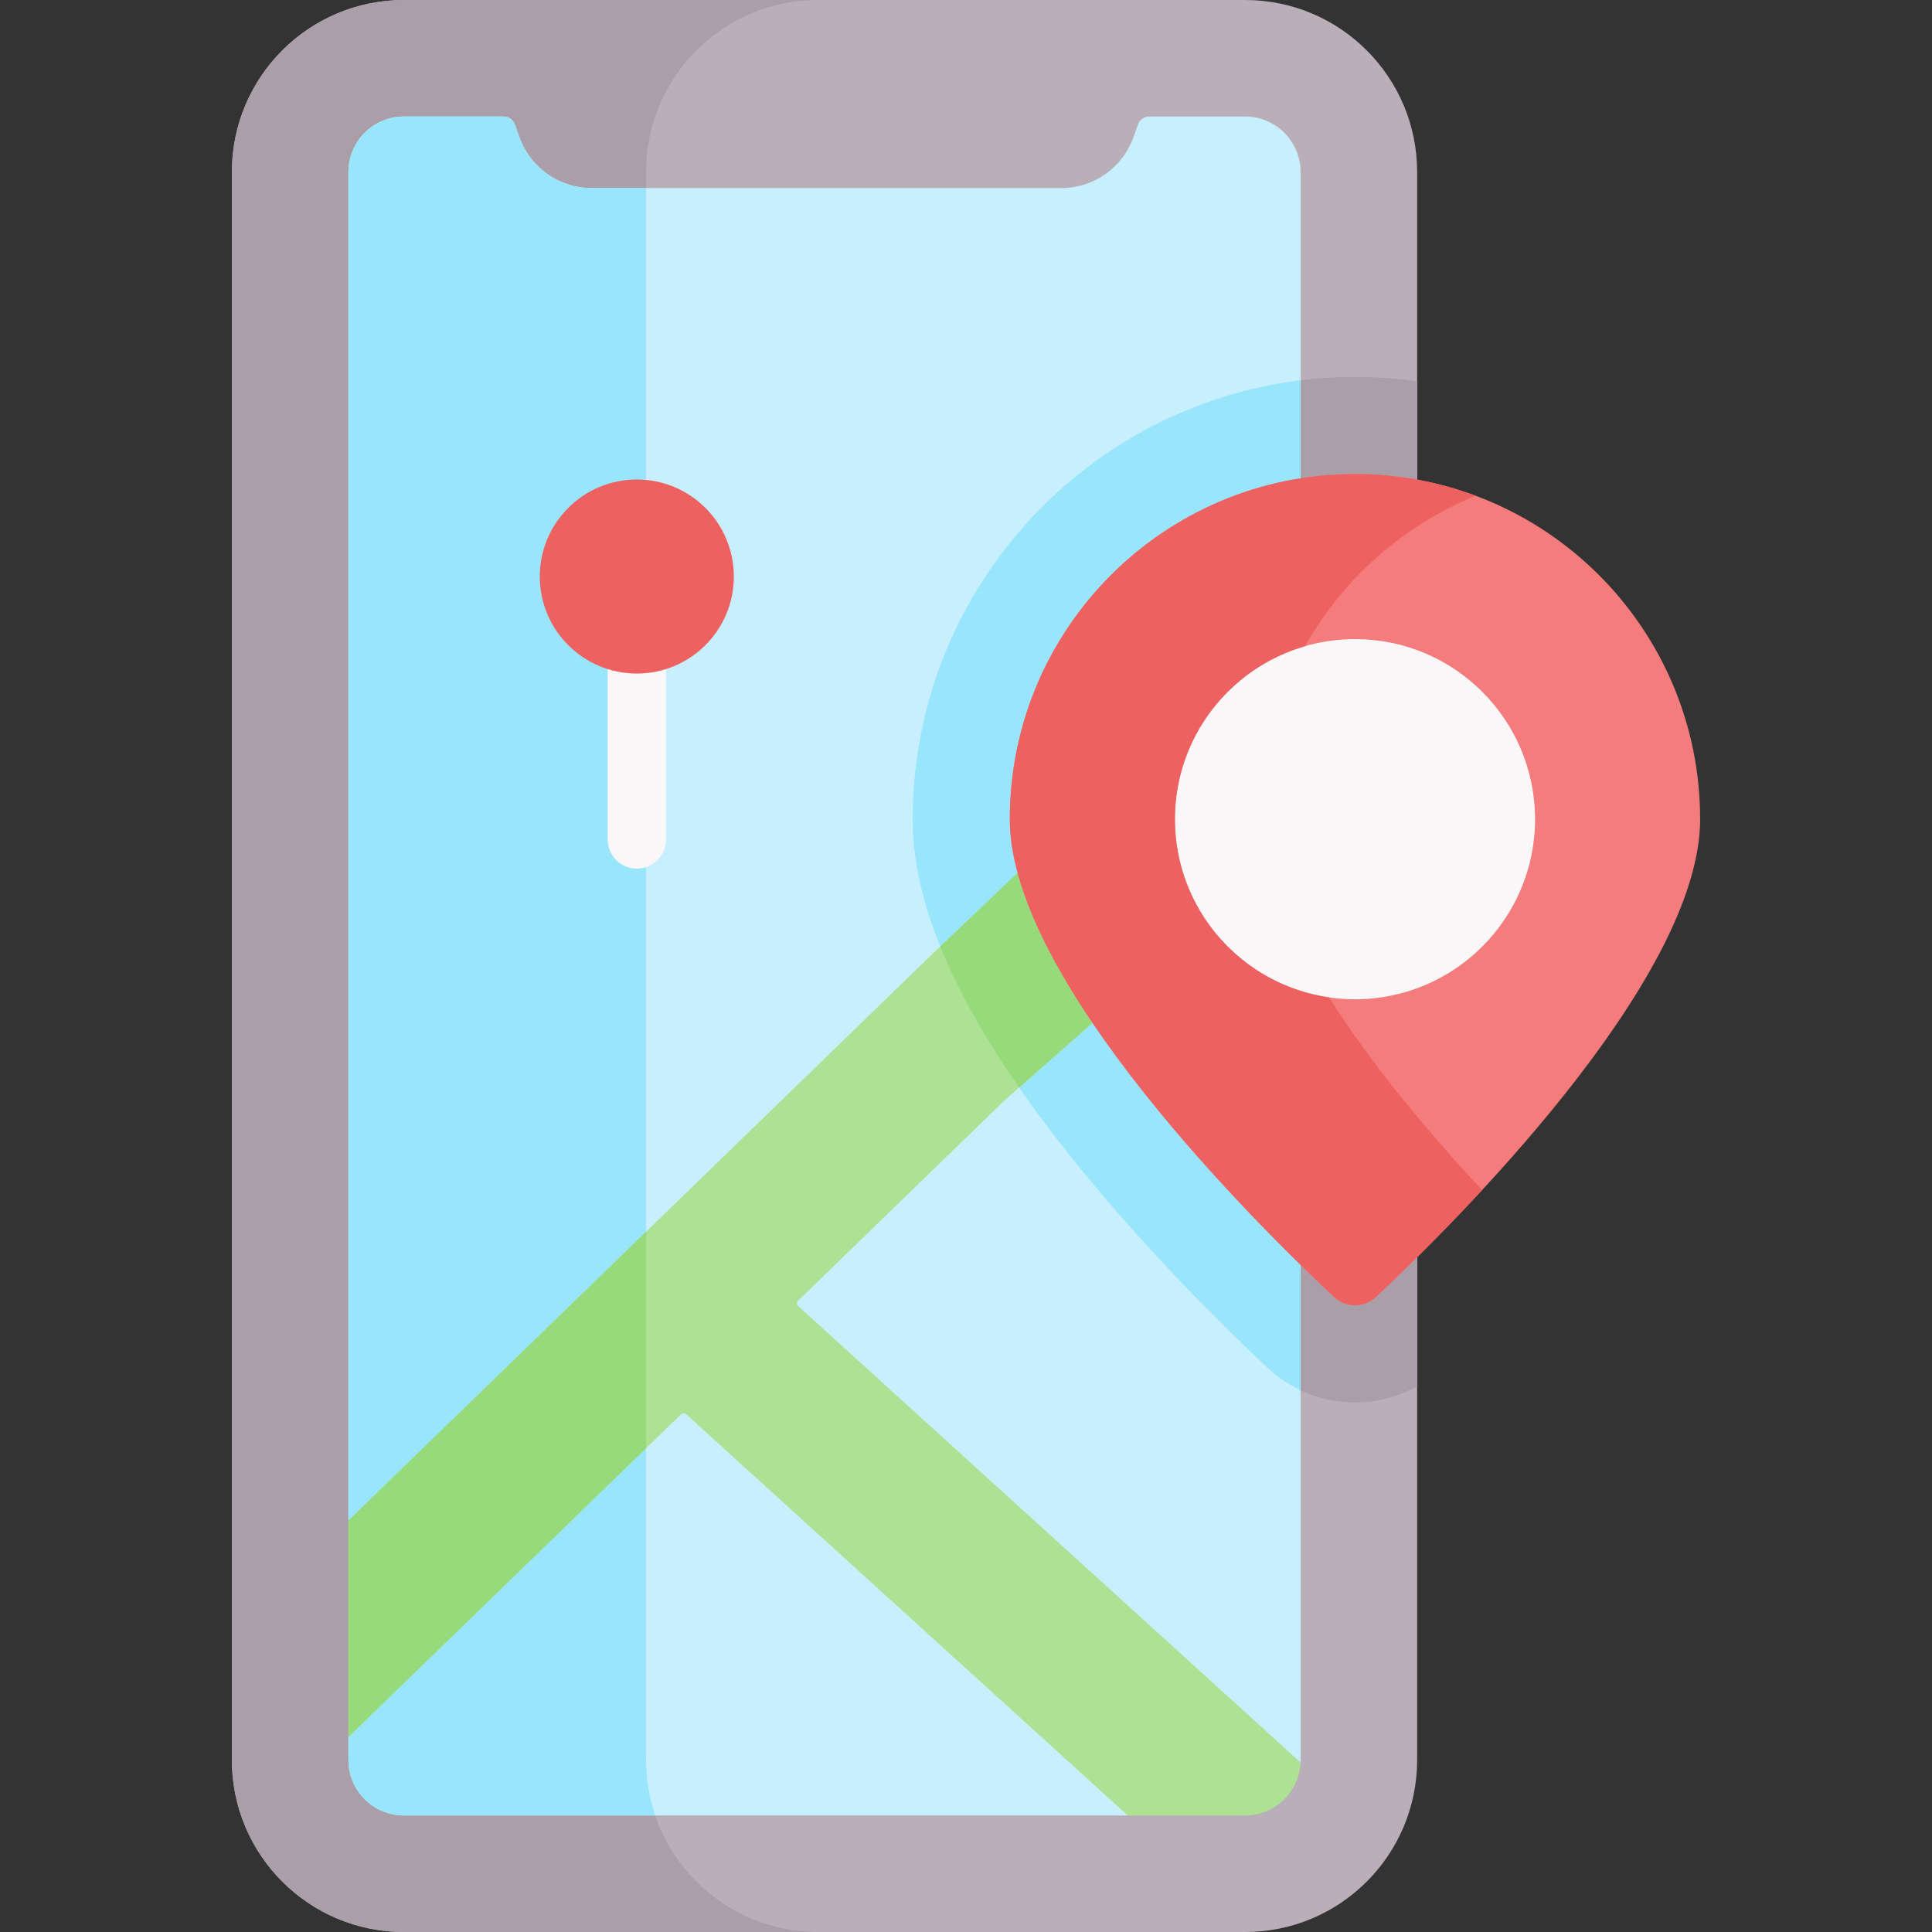 <svg id="Capa_1" enable-background="new 0 0 497.418 497.418" height="512" viewBox="0 0 497.418 497.418" width="512" xmlns="http://www.w3.org/2000/svg"><rect x="0" y="0" width="497.418" height="497.418" fill="#333333" stroke="none"/><g><g><path d="m364.859 453.121c0 24.465-19.833 44.298-44.298 44.298h-216.564c-24.465 0-44.298-19.833-44.298-44.298v-408.823c0-24.465 19.833-44.298 44.298-44.298h216.565c24.465 0 44.298 19.833 44.298 44.298v408.823z" fill="#baafb9"/><path d="m210.627 497.415c-24.465 0-44.298-19.833-44.298-44.298v-408.822c0-24.424 19.768-44.229 44.177-44.295h-106.51c-24.464 0-44.297 19.833-44.297 44.298v408.823c0 24.465 19.833 44.298 44.298 44.298h216.565c.04 0 .08-.003.121-.003h-110.056z" fill="#aa9ea9"/><path d="m234.989 210.916c0 23.939 13.073 52.059 39.968 85.966 19.155 24.149 40.459 45.026 51.481 55.349 6.107 5.701 14.067 8.84 22.416 8.84 5.664 0 11.148-1.449 16.005-4.167v-131.887c-3.919 4.44-9.635 7.259-16.01 7.259-11.778 0-21.36-9.582-21.36-21.36 0-11.784 9.582-21.37 21.36-21.37 6.375 0 12.091 2.821 16.01 7.263v-98.632c-5.233-.74-10.576-1.131-16.01-1.131-62.783 0-113.86 51.082-113.86 113.87z" fill="#aa9ea9"/><path d="m320.559 29.996h-24.65c-1.3 0-2.47.82-2.91 2.05l-1.21 3.36c-2.82 7.81-10.22 13.01-18.52 13.01h-120.99c-8.29 0-15.69-5.2-18.51-13.01l-1.21-3.36c-.44-1.23-1.61-2.05-2.91-2.05h-25.65c-7.9 0-14.3 6.41-14.3 14.3v347.19l14.601 3.554-2.418 31.807-12.183 20.369v5.9c0 7.9 6.4 14.3 14.3 14.3h186.35l11.069-5.773 33.407-7.868c.01-.22.033-.437.033-.659v-408.82c.001-7.89-6.399-14.3-14.299-14.3z" fill="#c8effe"/><path d="m334.859 357.938v-130.919c-4.505-3.919-7.37-9.677-7.37-16.103 0-6.429 2.865-12.19 7.37-16.11v-96.9c-56.207 6.918-99.87 54.958-99.87 113.01 0 23.939 13.073 52.059 39.968 85.966 19.155 24.149 40.459 45.026 51.481 55.349 2.524 2.356 5.368 4.266 8.421 5.707z" fill="#99e6fc"/><path d="m166.33 453.118v-404.702h-14.05c-8.29 0-15.69-5.2-18.51-13.01l-1.21-3.36c-.44-1.23-1.61-2.05-2.91-2.05h-25.65c-7.9 0-14.3 6.41-14.3 14.3v347.19l14.238-6.422v35.087l-14.238 27.065v5.9c0 7.9 6.4 14.3 14.3 14.3h64.703c-1.531-4.487-2.373-9.293-2.373-14.298z" fill="#99e6fc"/><g><path d="m334.845 453.771c-.34 7.59-6.605 13.645-14.285 13.645h-30.21l-113.68-103.3c-.39-.35-.97-.34-1.34.02l-85.63 83.08v-55.73l148.52-144.1 64.27-61.24 32.34 30-76.22 67.18-53.11 51.54c-.41.39-.4 1.04.02 1.42z" fill="#ade194"/></g><path d="m327.489 210.916c0-.513.025-1.019.061-1.523l-25.061-23.247-60.402 57.554c4.546 11.264 11.295 23.328 20.297 36.299l67.431-59.433c-1.482-2.899-2.326-6.175-2.326-9.65z" fill="#97da7b"/><path d="m89.699 391.486v55.73l76.631-74.348v-55.732z" fill="#97da7b"/><g><path d="m163.958 223.644c-4.142 0-7.5-3.358-7.5-7.5v-53.73c0-4.142 3.358-7.5 7.5-7.5s7.5 3.358 7.5 7.5v53.73c0 4.142-3.358 7.5-7.5 7.5z" fill="#f9f7f8"/></g></g><circle cx="163.958" cy="148.434" fill="#ee6161" r="24.98"/><circle cx="348.854" cy="210.911" fill="#f9f7f8" r="64.562"/><g id="XMLID_347_"><g><path d="m348.849 122.046c49.08 0 88.87 39.79 88.87 88.87 0 41.74-64.31 105.06-83.51 123.04-3.02 2.82-7.69 2.82-10.71 0-19.2-17.98-83.51-81.3-83.51-123.04 0-49.08 39.79-88.87 88.86-88.87zm46.37 88.87c0-25.61-20.76-46.37-46.37-46.37-25.6 0-46.36 20.76-46.36 46.37 0 25.6 20.76 46.36 46.36 46.36 25.61 0 46.37-20.76 46.37-46.36z" fill="#f47c7c"/></g></g><g><path d="m342.166 256.79c-22.433-3.242-39.676-22.544-39.676-45.873 0-21.139 14.15-38.961 33.485-44.544 9.811-17.387 25.304-31.137 43.96-38.733-9.676-3.614-20.149-5.594-31.084-5.594-49.07 0-88.86 39.79-88.86 88.87 0 41.74 64.31 105.06 83.51 123.04 3.02 2.82 7.69 2.82 10.71 0 5.91-5.534 16.095-15.367 27.361-27.541-13.271-14.266-28.165-31.885-39.406-49.625z" fill="#ee6161"/></g></g></svg>